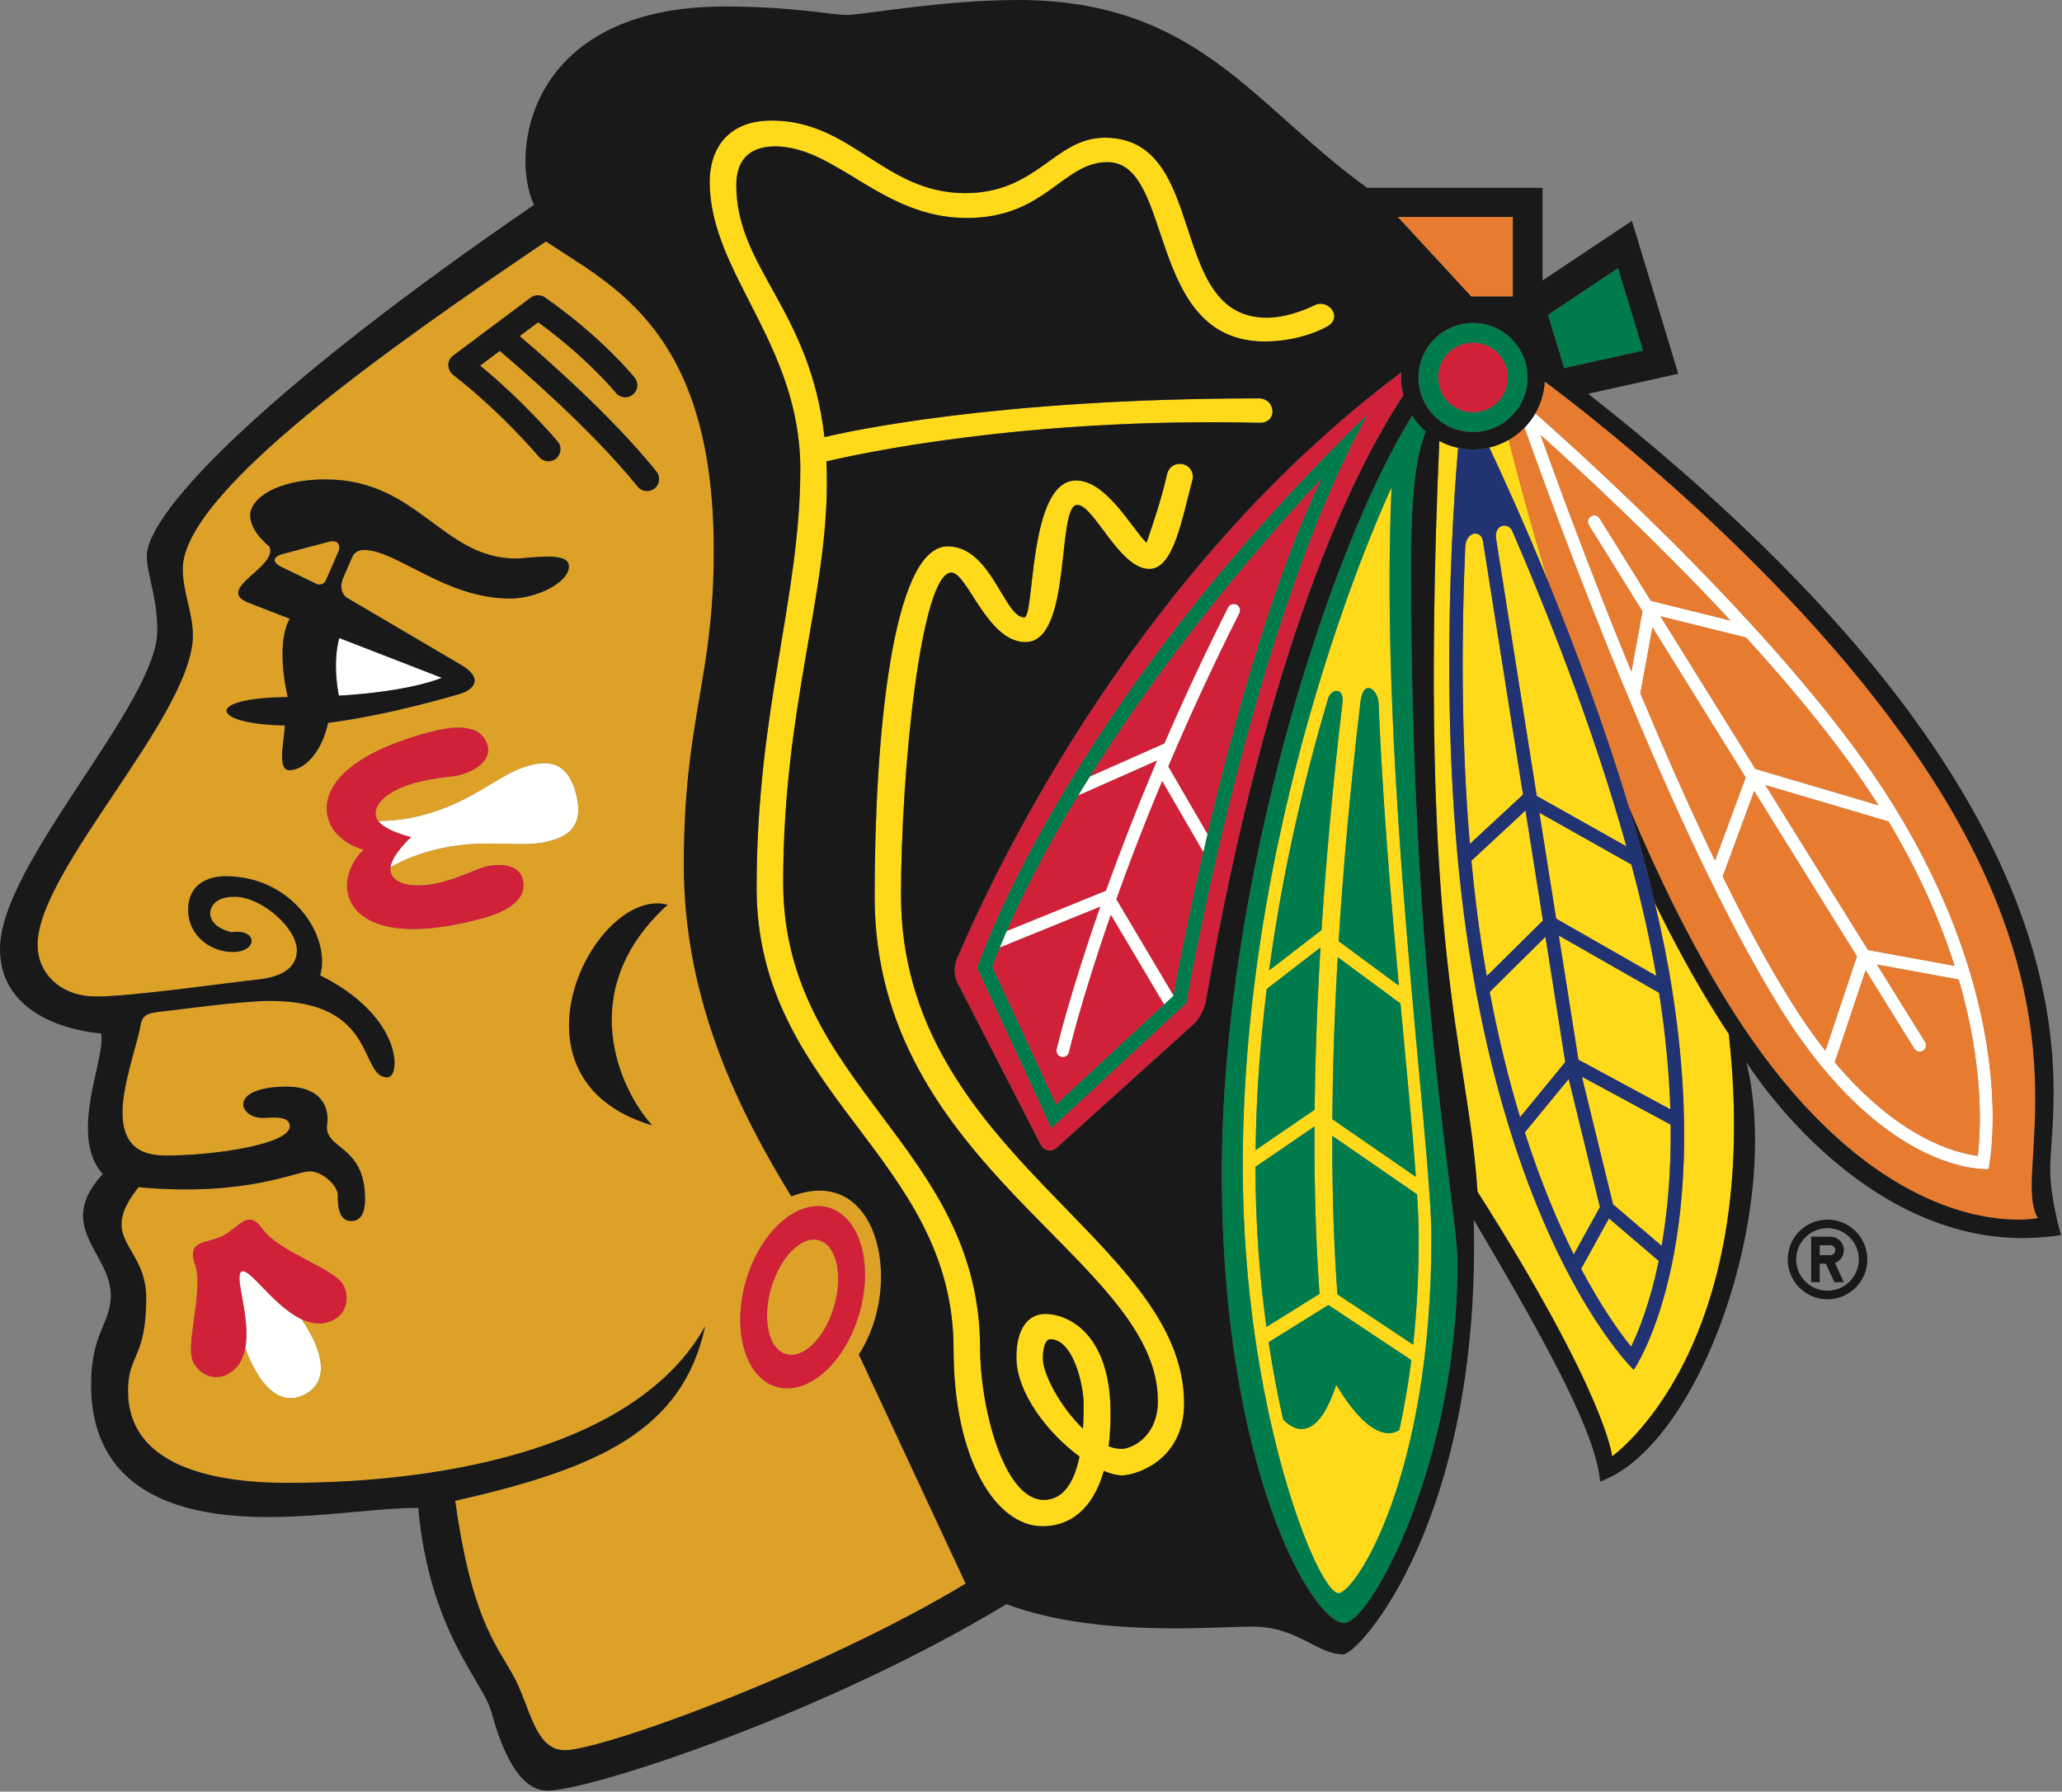 <?xml version="1.0" encoding="UTF-8"?>
<svg width="252px" height="219px" viewBox="0 0 252 219" version="1.1" xmlns="http://www.w3.org/2000/svg" xmlns:xlink="http://www.w3.org/1999/xlink">
    <rect x="0" y="0" width="252" height="219" fill="#808080" stroke="none"/>
    <!-- Generator: Sketch 52.5 (67469) - http://www.bohemiancoding.com/sketch -->
    <title>Artboard</title>
    <desc>Created with Sketch.</desc>
    <g id="Artboard" stroke="none" stroke-width="1" fill="none" fill-rule="evenodd">
        <path d="M41.463,77.985 C40.674,80.848 41.23,84.158 41.413,85.038 C50.352,84.502 54,82.85 54,82.85 L41.463,77.985" id="Fill-469" fill="#FFFFFE"></path>
        <path d="M29.52,155.413 C28.545,155.911 30.678,161.051 29.972,164.771 C30.567,166.452 33.047,172.602 37.226,170.46 C41.413,168.316 37.879,162.711 36.853,161.245 C33.423,159.645 30.502,154.911 29.52,155.413" id="Fill-470" fill="#FFFFFE"></path>
        <path d="M64.556,93.601 C61.101,94.51 57.951,97.97 51.671,99.628 C49.377,100.234 47.424,100.346 46.223,100.346 C47.176,101.624 50.233,102.321 50.233,102.321 C50.233,102.321 47.918,104.436 47.714,106.011 C48.76,105.418 50.517,104.558 52.821,103.954 C59.09,102.298 63.535,103.76 66.997,102.845 C68.61,102.416 71.606,101.588 70.395,97.002 C69.184,92.418 66.173,93.173 64.556,93.601" id="Fill-471" fill="#FFFFFE"></path>
        <path d="M151.126,73.905 C150.743,73.71 150.273,73.866 150.08,74.248 C147.13,80.104 144.545,85.678 142.298,90.869 L133.201,94.906 C132.703,95.701 132.216,96.481 131.757,97.244 L141.395,92.97 C138.89,98.859 136.825,104.216 135.155,108.871 L123.018,113.8 C122.685,114.574 122.402,115.248 122.169,115.828 L134.459,110.832 C130.692,121.577 129.155,128.143 129.126,128.266 C129.026,128.681 129.291,129.097 129.707,129.19 C130.123,129.29 130.545,129.033 130.639,128.617 C130.667,128.495 132.144,122.187 135.757,111.829 L142.27,122.789 L143.406,121.735 C143.406,121.735 143.406,121.718 143.42,121.678 L136.434,109.915 C137.95,105.665 139.8,100.809 142.03,95.475 L147.065,104.167 C147.234,103.443 147.406,102.705 147.581,101.954 L142.782,93.681 C145.237,87.906 148.112,81.61 151.47,74.95 C151.664,74.567 151.513,74.097 151.126,73.905" id="Fill-472" fill="#FFFFFE"></path>
        <path d="M241.7,141.28 C238.983,140.939 232.058,139.133 224.234,129.85 L228.001,118.606 L233.951,128.179 C234.177,128.546 234.653,128.652 235.019,128.43 C235.384,128.201 235.499,127.72 235.267,127.358 L229.395,117.904 L239.377,119.727 C242.524,130.523 242.058,138.358 241.7,141.28 Z M218.84,122.348 C216.08,117.919 213.277,112.703 210.538,107.128 L214.381,96.701 L226.933,116.893 L223.08,128.424 C221.678,126.653 220.259,124.638 218.84,122.348 Z M200.474,84.748 L201.951,76.689 L213.341,95.024 L209.596,105.192 C206.402,98.572 203.306,91.527 200.474,84.748 Z M188.273,53.171 C192.85,57.266 202.23,65.9 211.485,75.851 L201.757,73.436 L195.492,63.362 C195.266,62.999 194.789,62.885 194.424,63.115 C194.058,63.343 193.947,63.818 194.177,64.185 L200.725,74.726 L199.377,82.098 C194.367,69.911 190.324,58.889 188.273,53.171 Z M229.571,98.43 L214.524,93.984 L202.925,75.332 L213.398,77.93 C219.467,84.595 225.33,91.735 229.571,98.43 Z M238.869,118.054 L228.288,116.123 L215.757,95.968 L230.797,100.412 C234.624,106.805 237.177,112.753 238.869,118.054 Z M231.295,98.248 C219.202,78.789 193.492,55.669 187.635,50.523 C187.266,51.165 186.822,51.757 186.309,52.28 C190.015,62.737 204.33,101.957 217.513,123.169 C230.41,143.914 243.026,142.904 243.026,142.904 C243.026,142.904 247.259,123.928 231.295,98.248 Z" id="Fill-473" fill="#FFFFFE"></path>
        <path d="M127.455,166.08 C127.455,164.344 127.9,163.696 128.363,163.696 C131.162,163.696 132.431,169.323 132.431,171.57 C132.431,172.173 132.434,173.305 132.352,174.639 C129.642,172.018 127.455,167.994 127.455,166.08 Z M153.965,51.679 C156.194,51.679 155.904,48.696 153.839,48.696 C121.872,48.696 103.57,52.755 100.757,53.429 C98.99,37.757 89.986,32.769 89.986,22.631 C89.986,18.696 92.585,17.895 94.717,17.895 C102.18,17.895 107.775,26.646 118.144,26.646 C127.782,26.646 129.853,19.821 135.342,19.821 C143.585,19.821 139.958,41.739 154.574,41.739 C159.194,41.739 162.223,39.889 162.223,39.889 C164.187,38.795 162.309,36.443 160.628,37.324 C160.628,37.324 157.692,38.834 154.822,38.834 C142.474,38.834 147.865,16.834 135.018,16.834 C128.869,16.834 126.818,23.606 117.951,23.606 C108.047,23.606 104.116,14.734 94.295,14.734 C88.725,14.734 86.732,18.466 86.732,22.208 C86.732,33.425 97.807,41.965 97.807,57.351 C97.807,72.99 92.467,86.765 92.467,108.499 C92.467,133.843 116.538,141.305 116.538,164.926 C116.538,178.287 121.663,186.555 127.406,186.555 C130.564,186.555 133.514,184.7 134.897,179.789 C135.721,180.144 136.481,180.337 137.126,180.337 C138.725,180.337 144.71,178.582 144.71,171.549 C144.71,151.413 110.115,140.99 110.115,109.434 C110.115,94.262 112.549,69.986 116.273,69.986 C118.223,69.986 120.66,78.483 125.319,78.483 C131.091,78.483 129.072,61.715 131.653,61.715 C133.71,61.715 136.786,69.543 140.463,69.543 C143.441,69.543 144.431,63.475 145.725,58.697 C146.194,56.479 143.04,55.85 142.596,58.108 C141.8,61.656 140.115,66.348 140.115,66.348 C138.245,64.47 135.191,58.73 131.498,58.73 C125.628,58.73 126.484,75.467 125.176,75.467 C122.71,75.467 121.162,66.782 115.814,66.782 C108.933,66.782 106.89,90.728 106.89,109.588 C106.89,142.754 141.506,153.846 141.506,171.233 C141.506,175.607 138.33,177.097 137.062,177.097 C136.546,177.097 136.015,176.982 135.488,176.782 C135.642,175.575 135.725,174.245 135.725,172.775 C135.725,162.524 130.086,160.602 127.789,160.602 C125.495,160.602 124.216,162.595 124.216,165.889 C124.216,170.308 128.115,175.226 131.929,178.037 C131.363,180.796 130.151,183.331 127.578,183.331 C122.596,183.331 119.783,171.79 119.783,164.904 C119.783,139.993 95.714,132.76 95.714,107.862 C95.714,86.653 101.055,73.054 101.055,58.945 C101.055,58.067 101.033,57.226 100.997,56.402 C104.309,55.608 124.936,50.991 153.965,51.679 Z" id="Fill-474" fill="#FFDA1B"></path>
        <path d="M170.955,120.477 L163.6,115.048 C164.13,106.426 164.976,96.68 166.259,85.84 C166.614,82.793 168.427,84.343 168.484,85.97 C168.94,97.531 169.965,109.652 170.955,120.477 Z M173.04,143.853 L162.826,136.803 C162.869,131.096 163.054,124.492 163.488,116.997 L171.155,122.66 C171.914,130.853 172.631,138.201 173.04,143.853 Z M173.384,151.302 C173.384,156.058 173.134,160.417 172.704,164.366 L163.453,158.216 C163.144,154.166 162.804,147.677 162.818,138.833 L173.184,145.987 C173.312,148.065 173.384,149.856 173.384,151.302 Z M171.015,174.782 C170.173,175.374 167.535,176.295 163.305,169.276 C160.843,176.732 157.904,174.652 156.814,173.51 C156.159,170.621 155.556,167.457 155.04,164.057 L162.345,159.513 L172.481,166.248 C172.087,169.362 171.581,172.201 171.015,174.782 Z M153.431,142.625 L160.646,137.685 C160.603,146.996 160.944,153.853 161.266,158.151 L154.768,162.195 C153.957,156.28 153.434,149.708 153.431,142.625 Z M154.807,120.883 L161.377,115.813 C160.933,123.284 160.722,129.896 160.66,135.642 L153.449,140.581 C153.528,133.829 154.03,127.218 154.807,120.883 Z M162.309,85.383 C162.632,84.207 164.291,83.895 164.065,85.894 C162.854,96.14 162.037,105.409 161.506,113.681 L155.098,118.624 C156.789,106.108 159.542,94.715 162.309,85.383 Z M170.065,59.567 C170.065,59.567 151.878,97.898 151.878,142.559 C151.878,172.136 161.037,194.732 163.578,194.732 C165.578,194.732 174.936,180.664 174.936,151.302 C174.936,139.42 168.51,94.353 170.065,59.567 Z" id="Fill-475" fill="#FFDA1B"></path>
        <path d="M184.381,53.769 C183.65,54.187 182.853,54.508 182.012,54.701 C183.355,57.549 186.08,63.468 189.226,71.136 C187.065,64.084 185.442,58.008 184.381,53.769" id="Fill-476" fill="#FFDA1B"></path>
        <path d="M211.277,126.388 C210.685,125.499 210.104,124.589 209.517,123.635 C206.911,119.452 204.485,114.968 202.23,110.351 C203.076,113.914 203.8,117.456 204.345,120.926 C209.466,153.32 199.664,167.442 199.664,167.442 C199.664,167.442 185.492,153.911 179.589,116.524 C175.467,90.461 177.606,61.523 178.202,54.744 C177.388,54.57 176.614,54.283 175.9,53.907 C173.191,116.811 179.42,127.699 180.564,145.649 C196.453,170.699 197.016,178.009 197.016,178.009 C197.016,178.009 215.563,165.004 211.277,126.388" id="Fill-477" fill="#FFDA1B"></path>
        <path d="M186.13,97.126 L181.233,66.135 C181.011,64.733 179.148,64.898 179.069,66.918 C178.661,76.33 178.485,89.595 179.635,103.153 L186.13,97.126" id="Fill-478" fill="#FFDA1B"></path>
        <path d="M191.291,129.818 L188.872,114.503 L182.058,121.248 C183.137,126.958 184.402,132.043 185.772,136.552 L191.291,129.818" id="Fill-479" fill="#FFDA1B"></path>
        <path d="M179.822,105.212 C180.173,108.918 180.621,112.625 181.194,116.27 C181.355,117.302 181.531,118.309 181.706,119.305 L188.56,112.517 L186.434,99.067 L179.822,105.212" id="Fill-480" fill="#FFDA1B"></path>
        <path d="M182.847,65.879 C182.847,65.879 185.384,81.914 187.807,97.287 L198.761,103.45 C194.675,88.807 188.961,74.499 184.854,64.982 C184.381,63.781 182.556,64.032 182.847,65.879" id="Fill-481" fill="#FFDA1B"></path>
        <path d="M195.531,147.542 C195.413,147.04 192.603,135.531 191.714,131.883 L186.352,138.417 C188.288,144.459 190.367,149.391 192.334,153.334 C193.377,151.449 195.327,147.915 195.531,147.542" id="Fill-482" fill="#FFDA1B"></path>
        <path d="M188.13,99.341 C188.833,103.789 189.535,108.221 190.18,112.284 L202.416,119.284 C201.642,114.825 200.596,110.241 199.37,105.667 L188.13,99.341" id="Fill-483" fill="#FFDA1B"></path>
        <path d="M190.502,114.351 C191.642,121.571 192.557,127.356 192.904,129.527 L204.137,135.593 C204.001,131.327 203.578,126.589 202.76,121.355 L190.502,114.351" id="Fill-484" fill="#FFDA1B"></path>
        <path d="M202.717,154.129 L196.632,148.926 L193.234,155.091 C195.735,159.813 197.968,162.904 199.348,164.609 C200.28,162.674 201.664,159.218 202.717,154.129" id="Fill-485" fill="#FFDA1B"></path>
        <path d="M204.177,137.47 L193.33,131.614 C194.151,134.989 196.532,144.754 197.133,147.205 L203.069,152.28 C203.771,148.259 204.245,143.334 204.177,137.47" id="Fill-486" fill="#FFDA1B"></path>
        <path d="M94.896,169.52 C91.076,168.41 89.406,162.598 91.165,156.55 C92.933,150.495 97.456,146.492 101.277,147.606 C105.105,148.72 106.775,154.523 105.015,160.578 C103.255,166.632 98.725,170.632 94.896,169.52 Z M79.707,137.556 C60.563,131.893 72.731,108.228 81.595,110.588 C69.994,121.111 75.846,133.327 79.707,137.556 Z M47.735,106.554 C48.251,108.508 51.477,108.489 54.029,107.816 C56.588,107.142 58.162,106.244 59.176,105.975 C61.247,105.428 63.434,105.752 63.872,107.404 C64.675,110.445 60.839,111.757 58.639,112.338 C47.707,115.218 43.384,112.509 42.567,109.406 C41.75,106.3 44.438,103.846 44.438,103.846 C44.438,103.846 40.89,103.038 40.069,99.932 C39.255,96.828 41.678,92.341 52.61,89.459 C54.811,88.879 58.789,88.131 59.592,91.171 C60.029,92.825 58.28,94.185 56.208,94.73 C55.201,94.995 53.384,94.991 50.825,95.664 C48.273,96.337 45.452,97.916 45.968,99.864 C46.015,100.036 46.108,100.198 46.223,100.346 C47.424,100.346 49.377,100.234 51.671,99.628 C57.951,97.97 61.101,94.51 64.556,93.601 C66.173,93.173 69.184,92.418 70.395,97.002 C71.606,101.588 68.61,102.416 66.997,102.845 C63.535,103.76 59.09,102.298 52.821,103.954 C50.517,104.558 48.76,105.418 47.714,106.011 C47.692,106.201 47.692,106.385 47.735,106.554 Z M35.37,94.147 C33.749,94.147 34.818,90.156 34.804,88.671 C25.757,88.54 24.75,85.294 35.162,85.207 C34.853,83.861 33.774,78.51 35.406,75.63 L30.323,73.655 C26.187,71.998 34.065,69.269 32.925,66.802 C32.925,66.802 30.574,65.013 30.574,62.999 C30.574,60.986 33.714,58.6 39.774,58.6 C51.083,58.6 54.04,68.266 63.061,68.266 C64.814,68.266 69.527,67.312 69.527,69.234 C69.527,71.155 65.725,73.158 62.298,73.158 C54.409,73.158 48.452,67.219 44.481,67.219 C44.112,67.219 43.356,67.344 43.054,68.081 L41.986,70.54 C41.194,72.346 42.402,73.063 42.402,73.063 L56.352,81.269 C59.277,82.991 57.728,84.368 56.244,84.802 C56.244,84.802 47.685,87.413 40.098,88.348 C39.273,92.142 37.079,94.147 35.37,94.147 Z M55.388,43.459 L64.861,36.378 C65.37,35.999 66.065,35.988 66.596,36.35 C73.542,41.207 77.402,45.959 77.563,46.16 C78.072,46.796 77.968,47.724 77.338,48.233 C76.703,48.746 75.775,48.648 75.259,48.011 C75.226,47.968 71.808,43.776 65.771,39.391 C65.319,39.72 64.484,40.352 63.506,41.083 C66.484,43.604 74.732,50.807 80.216,57.62 C80.732,58.259 80.632,59.185 80.001,59.699 C79.355,60.21 78.431,60.108 77.922,59.475 C72.298,52.493 63.37,44.834 61.073,42.898 C60.169,43.573 59.312,44.214 58.681,44.685 C64.086,49.142 67.975,53.749 68.151,53.959 C68.775,54.678 68.453,55.658 67.969,56.04 C67.341,56.563 66.416,56.485 65.893,55.861 C65.847,55.803 61.284,50.404 55.366,45.807 C54.685,45.23 54.509,44.112 55.388,43.459 Z M40.778,161.331 C39.449,162.008 38.116,161.833 36.853,161.245 C37.879,162.711 41.413,168.316 37.226,170.46 C33.047,172.602 30.567,166.452 29.972,164.771 C29.714,166.144 29.08,167.323 27.749,168.009 C26.266,168.767 24.438,168.115 23.614,166.495 C22.567,164.452 24.943,157.782 23.822,154.523 C22.785,151.499 25.298,152.051 27.276,151.033 C29.258,150.018 30.28,147.656 32.13,150.266 C34.122,153.075 40.925,155.048 41.972,157.091 C42.803,158.707 42.262,160.57 40.778,161.331 Z M104.961,165.571 C110.549,156.957 107.362,142.122 96.703,146.237 C90.545,136.173 83.571,122.573 83.571,105.741 C83.571,87.812 87.233,83.103 87.233,67.273 C87.233,40.285 74.753,34.936 66.725,29.506 C47.656,42.427 22.338,60.131 22.338,69.543 C22.338,72.332 23.571,74.922 23.571,77.66 C23.571,87.398 4.592,106.325 4.592,115.485 C4.592,118.918 7.334,121.803 11.742,121.803 C16.151,121.803 27.376,120.17 31.595,119.718 C35.814,119.262 36.28,117.24 36.28,116.147 C36.28,113.412 31.943,109.609 28.667,109.609 C25.936,109.609 25.685,111.219 25.685,111.625 C25.685,113.42 28.273,113.94 28.273,113.94 C31.535,113.485 31.556,116.363 28.434,116.363 C25.857,116.363 22.997,114.47 22.997,111.198 C22.997,107.92 25.628,107.102 27.578,107.102 C35.771,107.102 40.485,114.51 39.13,119.223 C49.29,124.269 49,131.689 47.348,131.689 C43.828,131.689 46.273,122.344 33.025,122.344 C29.306,122.344 21.541,123.463 19.71,123.649 C17.886,123.828 17.333,124.093 17.119,125.606 C16.897,127.112 14.968,132.575 14.968,135.935 C14.968,140.911 18.28,141.241 20.41,141.241 C25.979,141.241 35.42,139.904 35.42,137.671 C35.42,136.244 33.025,136.649 32.143,136.649 C30.481,136.649 29.725,135.614 29.725,135.019 C29.725,133.541 32.116,132.821 34.982,132.821 C39.728,132.821 40.226,135.907 39.987,137.356 C39.459,140.549 44.614,139.779 44.614,146.552 C44.614,147.304 44.546,149.249 42.933,149.249 C41.305,149.249 41.284,147.219 41.284,146.083 C41.284,144.939 39.427,143.17 37.843,143.17 C36.158,143.17 30.065,146.316 16.933,145.112 C11.757,151.613 17.871,152.083 17.871,158.656 C17.871,166.019 15.643,165.512 15.643,170.005 C15.643,178.925 25.427,181.255 35.172,181.255 C55.384,181.255 78.158,176.55 86.18,162.097 C83.42,174.889 73.126,179.476 55.628,183.449 C57.606,197.614 60.546,200.903 62.682,204.725 C64.821,208.543 65.284,213.929 69.044,213.929 C73.549,213.929 100.13,204.342 118.015,193.567 L104.961,165.571 Z" id="Fill-487" fill="#DDA128"></path>
        <path d="M40.162,66.224 L34.509,67.728 C33.319,68.043 33.255,68.744 34.359,69.28 L38.66,71.364 C39.105,71.583 39.628,71.387 39.821,70.934 L41.305,67.552 C41.75,66.534 41.23,65.938 40.162,66.224" id="Fill-488" fill="#DDA128"></path>
        <path d="M100.112,151.606 C97.994,150.99 95.363,153.602 94.244,157.442 C93.126,161.283 93.939,164.904 96.065,165.516 C98.187,166.137 100.818,163.52 101.936,159.681 C103.054,155.843 102.237,152.223 100.112,151.606" id="Fill-489" fill="#DDA128"></path>
        <polyline id="Fill-490" fill="#E77C31" points="184.886 26.52 170.822 26.52 179.808 36.249 184.886 36.249 184.886 26.52"></polyline>
        <path d="M236.961,96.491 C221.671,71.898 194.947,51.218 188.789,46.638 C188.71,48.049 188.306,49.37 187.635,50.523 C193.492,55.669 219.202,78.789 231.295,98.248 C247.259,123.928 243.026,142.904 243.026,142.904 C243.026,142.904 230.41,143.914 217.513,123.169 C204.33,101.957 190.015,62.737 186.309,52.28 C185.743,52.862 185.098,53.364 184.381,53.769 C185.442,58.008 187.065,64.084 189.226,71.136 C192.431,78.972 196.051,88.61 199.072,98.656 C202.564,106.967 206.589,115.255 211.163,122.614 C230.098,153.075 249.055,148.886 249.055,148.886 C245.808,143.648 255.349,126.076 236.961,96.491" id="Fill-491" fill="#E77C31"></path>
        <path d="M188.273,53.171 C190.324,58.889 194.367,69.911 199.377,82.098 L200.725,74.726 L194.177,64.185 C193.947,63.818 194.058,63.343 194.424,63.115 C194.789,62.885 195.266,62.999 195.492,63.362 L201.757,73.436 L211.485,75.851 C202.23,65.9 192.85,57.266 188.273,53.171" id="Fill-492" fill="#E77C31"></path>
        <path d="M202.925,75.332 L214.524,93.984 L229.571,98.43 C225.33,91.735 219.467,84.595 213.398,77.93 L202.925,75.332" id="Fill-493" fill="#E77C31"></path>
        <path d="M200.474,84.748 C203.306,91.527 206.402,98.572 209.596,105.192 L213.341,95.024 L201.951,76.689 L200.474,84.748" id="Fill-494" fill="#E77C31"></path>
        <path d="M241.7,141.28 C242.058,138.358 242.524,130.523 239.377,119.727 L229.395,117.904 L235.267,127.358 C235.499,127.72 235.384,128.201 235.019,128.43 C234.653,128.652 234.177,128.546 233.951,128.179 L228.001,118.606 L224.234,129.85 C232.058,139.133 238.983,140.939 241.7,141.28" id="Fill-495" fill="#E77C31"></path>
        <path d="M215.757,95.968 L228.288,116.123 L238.869,118.054 C237.177,112.753 234.624,106.805 230.797,100.412 L215.757,95.968" id="Fill-496" fill="#E77C31"></path>
        <path d="M223.08,128.424 L226.933,116.893 L214.381,96.701 L210.538,107.128 C213.277,112.703 216.08,117.919 218.84,122.348 C220.259,124.638 221.678,126.653 223.08,128.424" id="Fill-497" fill="#E77C31"></path>
        <path d="M101.936,159.681 C100.818,163.52 98.187,166.137 96.065,165.516 C93.939,164.904 93.126,161.283 94.244,157.442 C95.363,153.602 97.994,150.99 100.112,151.606 C102.237,152.223 103.054,155.843 101.936,159.681 Z M101.277,147.606 C97.456,146.492 92.933,150.495 91.165,156.55 C89.406,162.598 91.076,168.41 94.896,169.52 C98.725,170.632 103.255,166.632 105.015,160.578 C106.775,154.523 105.105,148.72 101.277,147.606 Z" id="Fill-498" fill="#D02139"></path>
        <path d="M32.13,150.266 C30.28,147.656 29.258,150.018 27.276,151.033 C25.298,152.051 22.785,151.499 23.822,154.523 C24.943,157.782 22.567,164.452 23.614,166.495 C24.438,168.115 26.266,168.767 27.749,168.009 C29.08,167.323 29.714,166.144 29.972,164.771 C30.678,161.051 28.545,155.911 29.52,155.413 C30.502,154.911 33.423,159.645 36.853,161.245 C38.116,161.833 39.449,162.008 40.778,161.331 C42.262,160.57 42.803,158.707 41.972,157.091 C40.925,155.048 34.122,153.075 32.13,150.266" id="Fill-499" fill="#D02139"></path>
        <path d="M59.176,105.975 C58.162,106.244 56.588,107.142 54.029,107.816 C51.477,108.489 48.251,108.508 47.735,106.554 C47.692,106.385 47.692,106.201 47.714,106.011 C47.918,104.436 50.233,102.321 50.233,102.321 C50.233,102.321 47.176,101.624 46.223,100.346 C46.108,100.198 46.015,100.036 45.968,99.864 C45.452,97.916 48.273,96.337 50.825,95.664 C53.384,94.991 55.201,94.995 56.208,94.73 C58.28,94.185 60.029,92.825 59.592,91.171 C58.789,88.131 54.811,88.879 52.61,89.459 C41.678,92.341 39.255,96.828 40.069,99.932 C40.89,103.038 44.438,103.846 44.438,103.846 C44.438,103.846 41.75,106.3 42.567,109.406 C43.384,112.509 47.707,115.218 58.639,112.338 C60.839,111.757 64.675,110.445 63.872,107.404 C63.434,105.752 61.247,105.428 59.176,105.975" id="Fill-500" fill="#D02139"></path>
        <path d="M144.99,122.603 L128.499,137.878 L119.442,118.316 C119.442,118.316 129.735,86.971 167.12,50.679 C152.951,76.249 144.99,122.603 144.99,122.603 Z M171.259,45.506 C139.327,69.394 122.144,105.023 116.944,117.218 C116.944,117.218 116.252,118.652 117.055,120.215 L127.169,139.889 C127.592,140.71 128.499,140.879 129.184,140.258 L145.821,125.233 C146.969,124.198 147.338,122.53 147.338,122.53 C154.919,79.144 165.173,57.926 171.514,48.312 C171.334,47.615 171.226,46.893 171.226,46.144 C171.226,45.927 171.248,45.715 171.259,45.506 Z" id="Fill-501" fill="#D02139"></path>
        <path d="M142.298,90.869 C144.545,85.678 147.13,80.104 150.08,74.248 C150.273,73.866 150.743,73.71 151.126,73.905 C151.513,74.097 151.664,74.567 151.47,74.95 C148.112,81.61 145.237,87.906 142.782,93.681 L147.581,101.954 C150.796,88.303 155.678,70.497 161.596,58.367 C148.517,72.473 139.406,85.006 133.201,94.906 L142.298,90.869" id="Fill-502" fill="#D02139"></path>
        <path d="M130.639,128.617 C130.545,129.033 130.123,129.29 129.707,129.19 C129.291,129.097 129.026,128.681 129.126,128.266 C129.155,128.143 130.692,121.577 134.459,110.832 L122.169,115.828 C121.535,117.376 121.273,118.201 121.273,118.201 L129.061,135.026 L142.27,122.789 L135.757,111.829 C132.144,122.187 130.667,128.495 130.639,128.617" id="Fill-503" fill="#D02139"></path>
        <path d="M141.395,92.97 L131.757,97.244 C127.341,104.528 124.592,110.202 123.018,113.8 L135.155,108.871 C136.825,104.216 138.89,98.859 141.395,92.97" id="Fill-504" fill="#D02139"></path>
        <path d="M136.434,109.915 L143.42,121.678 C143.549,120.947 144.85,113.817 147.065,104.167 L142.03,95.475 C139.8,100.809 137.95,105.665 136.434,109.915" id="Fill-505" fill="#D02139"></path>
        <path d="M180.03,41.877 C177.671,41.877 175.757,43.783 175.757,46.144 C175.757,48.502 177.671,50.409 180.03,50.409 C182.381,50.409 184.291,48.502 184.291,46.144 C184.291,43.783 182.381,41.877 180.03,41.877" id="Fill-506" fill="#D02139"></path>
        <polyline id="Fill-507" fill="#007C4C" points="197.743 32.776 189.184 38.482 191.155 44.998 200.796 42.851 197.743 32.776"></polyline>
        <path d="M174.936,151.302 C174.936,180.664 165.578,194.732 163.578,194.732 C161.037,194.732 151.878,172.136 151.878,142.559 C151.878,97.898 170.065,59.567 170.065,59.567 C168.51,94.353 174.936,139.42 174.936,151.302 Z M174.208,52.721 C173.578,52.165 173.033,51.521 172.581,50.809 C162.345,67.209 149.32,108.235 149.32,143.37 C149.32,179.298 160.316,198.387 164.291,198.387 C167.355,198.387 178.123,179.134 178.123,154.359 C178.123,147.602 172.445,120.437 172.445,69.443 C172.445,58.499 173.284,55.576 174.208,52.721 Z" id="Fill-508" fill="#007C4C"></path>
        <path d="M161.377,115.813 L154.807,120.883 C154.03,127.218 153.528,133.829 153.449,140.581 L160.66,135.642 C160.722,129.896 160.933,123.284 161.377,115.813" id="Fill-509" fill="#007C4C"></path>
        <path d="M166.259,85.84 C164.976,96.68 164.13,106.426 163.6,115.048 L170.955,120.477 C169.965,109.652 168.94,97.531 168.484,85.97 C168.427,84.343 166.614,82.793 166.259,85.84" id="Fill-510" fill="#007C4C"></path>
        <path d="M162.826,136.803 L173.04,143.853 C172.631,138.201 171.914,130.853 171.155,122.66 L163.488,116.997 C163.054,124.492 162.869,131.096 162.826,136.803" id="Fill-511" fill="#007C4C"></path>
        <path d="M164.065,85.894 C164.291,83.895 162.632,84.207 162.309,85.383 C159.542,94.715 156.789,106.108 155.098,118.624 L161.506,113.681 C162.037,105.409 162.854,96.14 164.065,85.894" id="Fill-512" fill="#007C4C"></path>
        <path d="M155.04,164.057 C155.556,167.457 156.159,170.621 156.814,173.51 C157.904,174.652 160.843,176.732 163.305,169.276 C167.535,176.295 170.173,175.374 171.015,174.782 C171.581,172.201 172.087,169.362 172.481,166.248 L162.345,159.513 L155.04,164.057" id="Fill-513" fill="#007C4C"></path>
        <path d="M163.453,158.216 L172.704,164.366 C173.134,160.417 173.384,156.058 173.384,151.302 C173.384,149.856 173.312,148.065 173.184,145.987 L162.818,138.833 C162.804,147.677 163.144,154.166 163.453,158.216" id="Fill-514" fill="#007C4C"></path>
        <path d="M160.646,137.685 L153.431,142.625 C153.434,149.708 153.957,156.28 154.768,162.195 L161.266,158.151 C160.944,153.853 160.603,146.996 160.646,137.685" id="Fill-515" fill="#007C4C"></path>
        <path d="M147.581,101.954 C147.406,102.705 147.234,103.443 147.065,104.167 C144.85,113.817 143.549,120.947 143.42,121.678 C143.406,121.718 143.406,121.735 143.406,121.735 L142.27,122.789 L129.061,135.026 L121.273,118.201 C121.273,118.201 121.535,117.376 122.169,115.828 C122.402,115.248 122.685,114.574 123.018,113.8 C124.592,110.202 127.341,104.528 131.757,97.244 C132.216,96.481 132.703,95.701 133.201,94.906 C139.406,85.006 148.517,72.473 161.596,58.367 C155.678,70.497 150.796,88.303 147.581,101.954 Z M119.442,118.316 L128.499,137.878 L144.99,122.603 C144.99,122.603 152.951,76.249 167.12,50.679 C129.735,86.971 119.442,118.316 119.442,118.316 Z" id="Fill-516" fill="#007C4C"></path>
        <path d="M180.03,50.409 C177.671,50.409 175.757,48.502 175.757,46.144 C175.757,43.783 177.671,41.877 180.03,41.877 C182.381,41.877 184.291,43.783 184.291,46.144 C184.291,48.502 182.381,50.409 180.03,50.409 Z M180.03,39.475 C176.345,39.475 173.359,42.461 173.359,46.144 C173.359,49.827 176.345,52.808 180.03,52.808 C183.707,52.808 186.686,49.827 186.686,46.144 C186.686,42.461 183.707,39.475 180.03,39.475 Z" id="Fill-517" fill="#007C4C"></path>
        <path d="M203.069,152.28 L197.133,147.205 C196.532,144.754 194.151,134.989 193.33,131.614 L204.177,137.47 C204.245,143.334 203.771,148.259 203.069,152.28 Z M199.348,164.609 C197.968,162.904 195.735,159.813 193.234,155.091 L196.632,148.926 L202.717,154.129 C201.664,159.218 200.28,162.674 199.348,164.609 Z M186.352,138.417 L191.714,131.883 C192.603,135.531 195.413,147.04 195.531,147.542 C195.327,147.915 193.377,151.449 192.334,153.334 C190.367,149.391 188.288,144.459 186.352,138.417 Z M182.058,121.248 L188.872,114.503 L191.291,129.818 L185.772,136.552 C184.402,132.043 183.137,126.958 182.058,121.248 Z M181.194,116.27 C180.621,112.625 180.173,108.918 179.822,105.212 L186.434,99.067 L188.56,112.517 L181.706,119.305 C181.531,118.309 181.355,117.302 181.194,116.27 Z M179.069,66.918 C179.148,64.898 181.011,64.733 181.233,66.135 L186.13,97.126 L179.635,103.153 C178.485,89.595 178.661,76.33 179.069,66.918 Z M184.854,64.982 C188.961,74.499 194.675,88.807 198.761,103.45 L187.807,97.287 C185.384,81.914 182.847,65.879 182.847,65.879 C182.556,64.032 184.381,63.781 184.854,64.982 Z M199.37,105.667 C200.596,110.241 201.642,114.825 202.416,119.284 L190.18,112.284 C189.535,108.221 188.833,103.789 188.13,99.341 L199.37,105.667 Z M204.137,135.593 L192.904,129.527 C192.557,127.356 191.642,121.571 190.502,114.351 L202.76,121.355 C203.578,126.589 204.001,131.327 204.137,135.593 Z M204.345,120.926 C203.8,117.456 203.076,113.914 202.23,110.351 C201.313,106.448 200.241,102.524 199.072,98.656 C196.051,88.61 192.431,78.972 189.226,71.136 C186.08,63.468 183.355,57.549 182.012,54.701 C181.37,54.85 180.71,54.938 180.03,54.938 C179.402,54.938 178.789,54.868 178.202,54.744 C177.606,61.523 175.467,90.461 179.589,116.524 C185.492,153.911 199.664,167.442 199.664,167.442 C199.664,167.442 209.466,153.32 204.345,120.926 Z" id="Fill-518" fill="#213372"></path>
        <path d="M128.363,163.696 C127.9,163.696 127.455,164.344 127.455,166.08 C127.455,167.994 129.642,172.018 132.352,174.639 C132.434,173.305 132.431,172.173 132.431,171.57 C132.431,169.323 131.162,163.696 128.363,163.696" id="Fill-519" fill="#1A1919"></path>
        <path d="M211.163,122.614 C206.589,115.255 202.564,106.967 199.072,98.656 C200.241,102.524 201.313,106.448 202.23,110.351 C204.485,114.968 206.911,119.452 209.517,123.635 C210.104,124.589 210.685,125.499 211.277,126.388 C215.563,165.004 197.016,178.009 197.016,178.009 C197.016,178.009 196.453,170.699 180.564,145.649 C179.42,127.699 173.191,116.811 175.9,53.907 C176.614,54.283 177.388,54.57 178.202,54.744 C178.789,54.868 179.402,54.938 180.03,54.938 C180.71,54.938 181.37,54.85 182.012,54.701 C182.853,54.508 183.65,54.187 184.381,53.769 C185.098,53.364 185.743,52.862 186.309,52.28 C186.822,51.757 187.266,51.165 187.635,50.523 C188.306,49.37 188.71,48.049 188.789,46.638 C194.947,51.218 221.671,71.898 236.961,96.491 C255.349,126.076 245.808,143.648 249.055,148.886 C249.055,148.886 230.098,153.075 211.163,122.614 Z M164.291,198.387 C160.316,198.387 149.32,179.298 149.32,143.37 C149.32,108.235 162.345,67.209 172.581,50.809 C173.033,51.521 173.578,52.165 174.208,52.721 C173.284,55.576 172.445,58.499 172.445,69.443 C172.445,120.437 178.123,147.602 178.123,154.359 C178.123,179.134 167.355,198.387 164.291,198.387 Z M145.821,125.233 L129.184,140.258 C128.499,140.879 127.592,140.71 127.169,139.889 L117.055,120.215 C116.252,118.652 116.944,117.218 116.944,117.218 C122.144,105.023 139.327,69.394 171.259,45.506 C171.248,45.715 171.226,45.927 171.226,46.144 C171.226,46.893 171.334,47.615 171.514,48.312 C165.173,57.926 154.919,79.144 147.338,122.53 C147.338,122.53 146.969,124.198 145.821,125.233 Z M137.126,180.337 C136.481,180.337 135.721,180.144 134.897,179.789 C133.514,184.7 130.564,186.555 127.406,186.555 C121.663,186.555 116.538,178.287 116.538,164.926 C116.538,141.305 92.467,133.843 92.467,108.499 C92.467,86.765 97.807,72.99 97.807,57.351 C97.807,41.965 86.732,33.425 86.732,22.208 C86.732,18.466 88.725,14.734 94.295,14.734 C104.116,14.734 108.047,23.606 117.951,23.606 C126.818,23.606 128.869,16.834 135.018,16.834 C147.865,16.834 142.474,38.834 154.822,38.834 C157.692,38.834 160.628,37.324 160.628,37.324 C162.309,36.443 164.187,38.795 162.223,39.889 C162.223,39.889 159.194,41.739 154.574,41.739 C139.958,41.739 143.585,19.821 135.342,19.821 C129.853,19.821 127.782,26.646 118.144,26.646 C107.775,26.646 102.18,17.895 94.717,17.895 C92.585,17.895 89.986,18.696 89.986,22.631 C89.986,32.769 98.99,37.757 100.757,53.429 C103.57,52.755 121.872,48.696 153.839,48.696 C155.904,48.696 156.194,51.679 153.965,51.679 C124.936,50.991 104.309,55.608 100.997,56.402 C101.033,57.226 101.055,58.067 101.055,58.945 C101.055,73.054 95.714,86.653 95.714,107.862 C95.714,132.76 119.783,139.993 119.783,164.904 C119.783,171.79 122.596,183.331 127.578,183.331 C130.151,183.331 131.363,180.796 131.929,178.037 C128.115,175.226 124.216,170.308 124.216,165.889 C124.216,162.595 125.495,160.602 127.789,160.602 C130.086,160.602 135.725,162.524 135.725,172.775 C135.725,174.245 135.642,175.575 135.488,176.782 C136.015,176.982 136.546,177.097 137.062,177.097 C138.33,177.097 141.506,175.607 141.506,171.233 C141.506,153.846 106.89,142.754 106.89,109.588 C106.89,90.728 108.933,66.782 115.814,66.782 C121.162,66.782 122.71,75.467 125.176,75.467 C126.484,75.467 125.628,58.73 131.498,58.73 C135.191,58.73 138.245,64.47 140.115,66.348 C140.115,66.348 141.8,61.656 142.596,58.108 C143.04,55.85 146.194,56.479 145.725,58.697 C144.431,63.475 143.441,69.543 140.463,69.543 C136.786,69.543 133.71,61.715 131.653,61.715 C129.072,61.715 131.091,78.483 125.319,78.483 C120.66,78.483 118.223,69.986 116.273,69.986 C112.549,69.986 110.115,94.262 110.115,109.434 C110.115,140.99 144.71,151.413 144.71,171.549 C144.71,178.582 138.725,180.337 137.126,180.337 Z M69.044,213.929 C65.284,213.929 64.821,208.543 62.682,204.725 C60.546,200.903 57.606,197.614 55.628,183.449 C73.126,179.476 83.42,174.889 86.18,162.097 C78.158,176.55 55.384,181.255 35.172,181.255 C25.427,181.255 15.643,178.925 15.643,170.005 C15.643,165.512 17.871,166.019 17.871,158.656 C17.871,152.083 11.757,151.613 16.933,145.112 C30.065,146.316 36.158,143.17 37.843,143.17 C39.427,143.17 41.284,144.939 41.284,146.083 C41.284,147.219 41.305,149.249 42.933,149.249 C44.546,149.249 44.614,147.304 44.614,146.552 C44.614,139.779 39.459,140.549 39.987,137.356 C40.226,135.907 39.728,132.821 34.982,132.821 C32.116,132.821 29.725,133.541 29.725,135.019 C29.725,135.614 30.481,136.649 32.143,136.649 C33.025,136.649 35.42,136.244 35.42,137.671 C35.42,139.904 25.979,141.241 20.41,141.241 C18.28,141.241 14.968,140.911 14.968,135.935 C14.968,132.575 16.897,127.112 17.119,125.606 C17.333,124.093 17.886,123.828 19.71,123.649 C21.541,123.463 29.306,122.344 33.025,122.344 C46.273,122.344 43.828,131.689 47.348,131.689 C49,131.689 49.29,124.269 39.13,119.223 C40.485,114.51 35.771,107.102 27.578,107.102 C25.628,107.102 22.997,107.92 22.997,111.198 C22.997,114.47 25.857,116.363 28.434,116.363 C31.556,116.363 31.535,113.485 28.273,113.94 C28.273,113.94 25.685,113.42 25.685,111.625 C25.685,111.219 25.936,109.609 28.667,109.609 C31.943,109.609 36.28,113.412 36.28,116.147 C36.28,117.24 35.814,119.262 31.595,119.718 C27.376,120.17 16.151,121.803 11.742,121.803 C7.334,121.803 4.592,118.918 4.592,115.485 C4.592,106.325 23.571,87.398 23.571,77.66 C23.571,74.922 22.338,72.332 22.338,69.543 C22.338,60.131 47.656,42.427 66.725,29.506 C74.753,34.936 87.233,40.285 87.233,67.273 C87.233,83.103 83.571,87.812 83.571,105.741 C83.571,122.573 90.545,136.173 96.703,146.237 C107.362,142.122 110.549,156.957 104.961,165.571 L118.015,193.567 C100.13,204.342 73.549,213.929 69.044,213.929 Z M184.886,26.52 L184.886,36.249 L179.808,36.249 L170.822,26.52 L184.886,26.52 Z M180.03,39.475 C183.707,39.475 186.686,42.461 186.686,46.144 C186.686,49.827 183.707,52.808 180.03,52.808 C176.345,52.808 173.359,49.827 173.359,46.144 C173.359,42.461 176.345,39.475 180.03,39.475 Z M197.743,32.776 L200.796,42.851 L191.155,44.998 L189.184,38.482 L197.743,32.776 Z M250.557,142.936 C250.557,133.764 259.563,99.653 194.101,48.132 L205.104,45.685 L199.442,26.998 L188.517,34.28 L188.517,22.954 L167.08,22.954 C153.119,12.895 146.388,0 124.345,0 C115.148,0 105.485,1.83 103.384,1.83 C101.775,1.83 96.872,0.793 88.531,0.793 C64.467,0.793 62.258,18.737 65.266,25.043 C33.621,46.716 17.943,62.352 17.943,67.983 C17.943,70.162 19.226,72.997 19.226,77.079 C19.226,85.983 0,105.588 0,115.965 C0,125.66 12.345,126.315 12.345,126.315 C13.037,129.179 8.259,138.66 12.553,143.512 C6.621,149.962 13.542,153.18 13.542,158.315 C13.542,161.801 11.133,162.861 11.133,169.276 C11.133,176.589 14.574,185.43 32.627,185.43 C39.764,185.43 46.087,184.309 51.112,184.309 C52.502,199.459 58.976,205.417 60.04,209.223 C60.897,212.273 62.886,218.875 66.904,218.875 C72.141,218.875 101.04,209.391 122.99,196.077 C134.001,200.173 147.983,198.821 153.062,198.821 C158.603,198.821 160.904,202.209 164.162,202.209 C166.13,202.209 181.055,185.555 180.105,149.08 C189.453,164.904 195.001,175.198 195.556,181.087 C207.664,176.76 217.865,148.072 213.427,129.814 C213.427,129.814 228.71,154.629 251.872,150.962 C251.872,150.962 250.557,146.437 250.557,142.936 Z" id="Fill-520" fill="#1A1919"></path>
        <path d="M79.707,137.556 C75.846,133.327 69.994,121.111 81.595,110.588 C72.731,108.228 60.563,131.893 79.707,137.556" id="Fill-521" fill="#1A1919"></path>
        <path d="M65.893,55.861 C66.416,56.485 67.341,56.563 67.969,56.04 C68.453,55.658 68.775,54.678 68.151,53.959 C67.975,53.749 64.086,49.142 58.681,44.685 C59.312,44.214 60.169,43.573 61.073,42.898 C63.37,44.834 72.298,52.493 77.922,59.475 C78.431,60.108 79.355,60.21 80.001,59.699 C80.632,59.185 80.732,58.259 80.216,57.62 C74.732,50.807 66.484,43.604 63.506,41.083 C64.484,40.352 65.319,39.72 65.771,39.391 C71.808,43.776 75.226,47.968 75.259,48.011 C75.775,48.648 76.703,48.746 77.338,48.233 C77.968,47.724 78.072,46.796 77.563,46.16 C77.402,45.959 73.542,41.207 66.596,36.35 C66.065,35.988 65.37,35.999 64.861,36.378 L55.388,43.459 C54.509,44.112 54.685,45.23 55.366,45.807 C61.284,50.404 65.847,55.803 65.893,55.861" id="Fill-522" fill="#1A1919"></path>
        <path d="M54,82.85 C54,82.85 50.352,84.502 41.413,85.038 C41.23,84.158 40.674,80.848 41.463,77.985 L54,82.85 Z M39.821,70.934 C39.628,71.387 39.105,71.583 38.66,71.364 L34.359,69.28 C33.255,68.744 33.319,68.043 34.509,67.728 L40.162,66.224 C41.23,65.938 41.75,66.534 41.305,67.552 L39.821,70.934 Z M63.061,68.266 C54.04,68.266 51.083,58.6 39.774,58.6 C33.714,58.6 30.574,60.986 30.574,62.999 C30.574,65.013 32.925,66.802 32.925,66.802 C34.065,69.269 26.187,71.998 30.323,73.655 L35.406,75.63 C33.774,78.51 34.853,83.861 35.162,85.207 C24.75,85.294 25.757,88.54 34.804,88.671 C34.818,90.156 33.749,94.147 35.37,94.147 C37.079,94.147 39.273,92.142 40.098,88.348 C47.685,87.413 56.244,84.802 56.244,84.802 C57.728,84.368 59.277,82.991 56.352,81.269 L42.402,73.063 C42.402,73.063 41.194,72.346 41.986,70.54 L43.054,68.081 C43.356,67.344 44.112,67.219 44.481,67.219 C48.452,67.219 54.409,73.158 62.298,73.158 C65.725,73.158 69.527,71.155 69.527,69.234 C69.527,67.312 64.814,68.266 63.061,68.266 Z" id="Fill-523" fill="#1A1919"></path>
        <path d="M223.342,157.763 C221.23,157.763 219.517,156.058 219.517,153.943 C219.517,151.829 221.23,150.119 223.342,150.119 C225.453,150.119 227.169,151.829 227.169,153.943 C227.169,156.058 225.453,157.763 223.342,157.763 Z M223.342,149.076 C220.653,149.076 218.481,151.256 218.481,153.943 C218.481,156.632 220.653,158.815 223.342,158.815 C226.03,158.815 228.209,156.632 228.209,153.943 C228.209,151.256 226.03,149.076 223.342,149.076 Z" id="Fill-524" fill="#1A1919"></path>
        <path d="M223.689,153.424 L222.388,153.424 L222.388,152.204 L223.689,152.204 C224.022,152.204 224.299,152.473 224.299,152.81 C224.299,153.148 224.022,153.424 223.689,153.424 Z M225.338,152.81 C225.338,151.9 224.603,151.163 223.689,151.163 L221.341,151.163 L221.341,156.724 L222.388,156.724 L222.388,154.467 L223.13,154.467 L224.187,156.724 L225.341,156.724 L224.245,154.37 C224.886,154.139 225.338,153.531 225.338,152.81 Z" id="Fill-525" fill="#1A1919"></path>
    </g>
</svg>